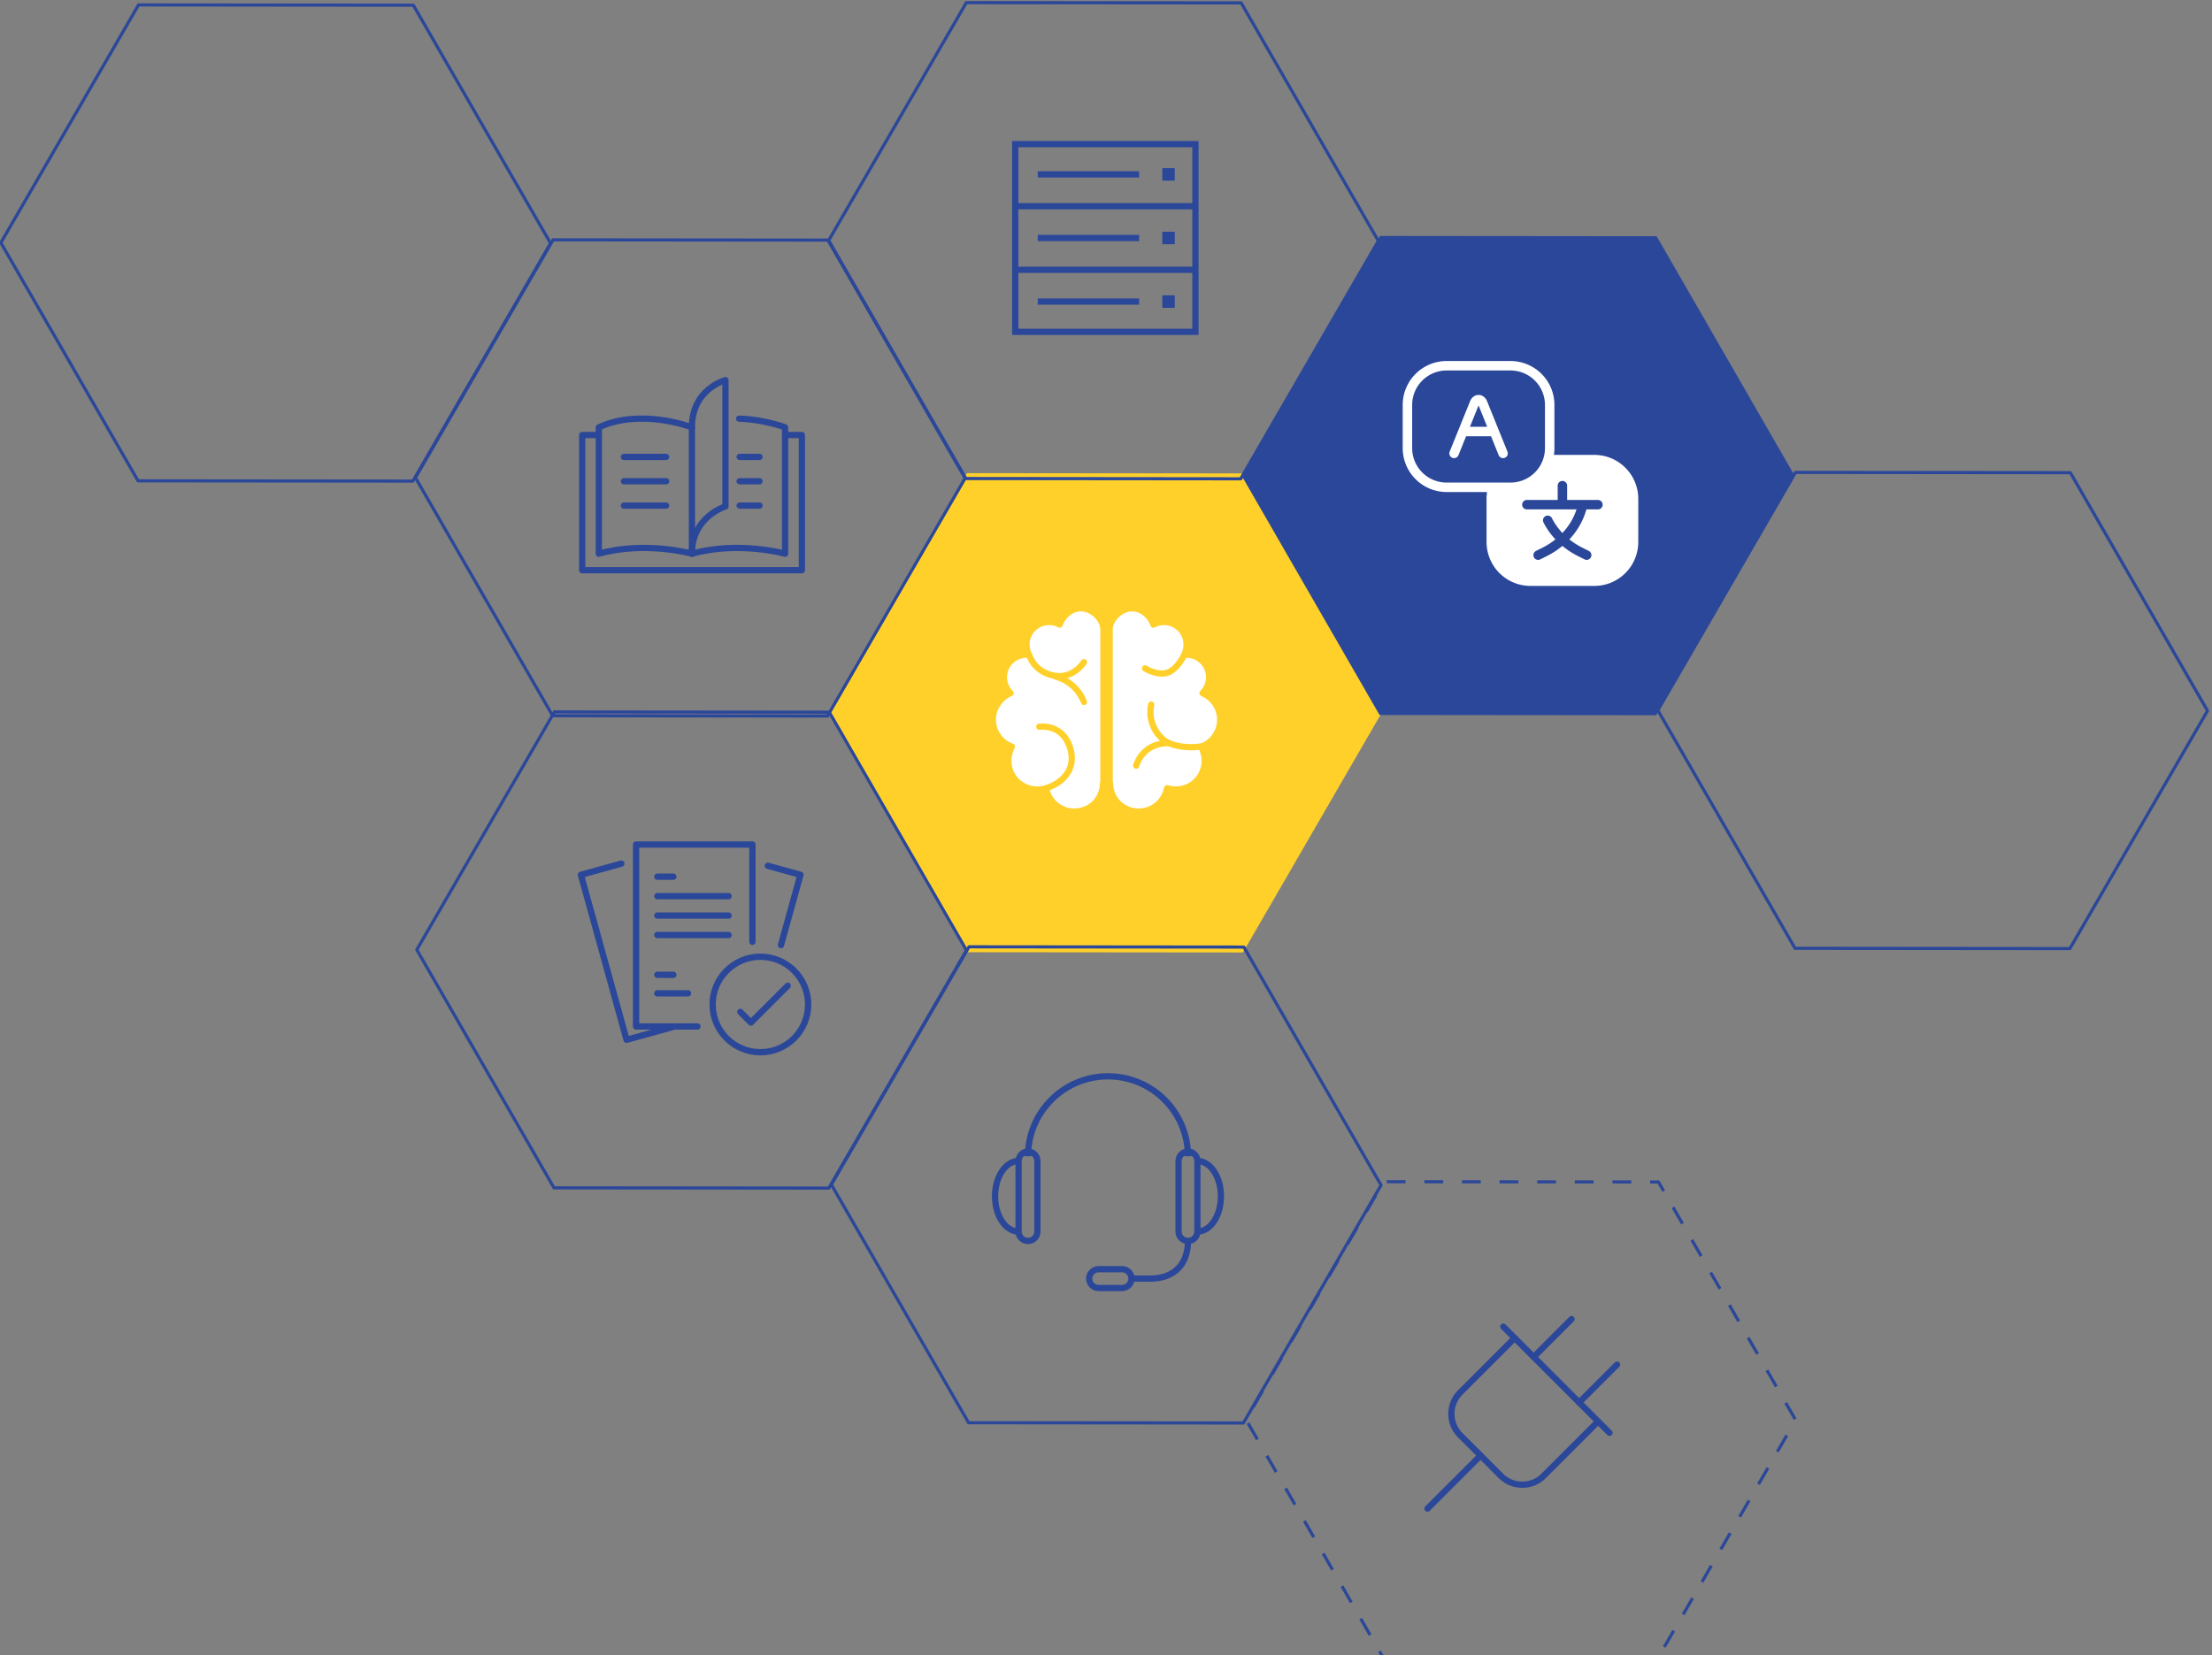 <svg xmlns:inkscape="http://www.inkscape.org/namespaces/inkscape" xmlns:sodipodi="http://sodipodi.sourceforge.net/DTD/sodipodi-0.dtd" xmlns="http://www.w3.org/2000/svg" xmlns:svg="http://www.w3.org/2000/svg" width="187.062mm" height="140.002mm" viewBox="0 0 187.062 140.002" id="svg1847" inkscape:version="1.1 (c68e22c387, 2021-05-23)" sodipodi:docname="Subpage_machine-translation_header.svg"><rect x="0" y="0" width="187.062" height="140.002" fill="#808080" stroke="none"/><defs id="defs1844"></defs><g inkscape:label="Layer 1" inkscape:groupmode="layer" id="layer1" transform="translate(1.335,-18.861)"><path sodipodi:type="star" style="opacity:1;fill:#ffd02a;fill-opacity:1;stroke:#ffd02a;stroke-width:4.447;stroke-linejoin:round;stroke-miterlimit:4;stroke-dasharray:none;stroke-opacity:1;paint-order:fill markers stroke" id="path7173-4-5-0-0-5-6-9-40" inkscape:flatsided="true" sodipodi:sides="6" sodipodi:cx="433.32089" sodipodi:cy="171.01389" sodipodi:r1="389.87454" sodipodi:r2="337.64127" sodipodi:arg1="0.6520761" sodipodi:arg2="1.1756749" inkscape:rounded="0" inkscape:randomized="0" transform="matrix(0.055,0.023,-0.023,0.055,72.201,59.786)" d="M 743.203,407.605 383.369,557.675 73.486,321.085 123.439,-65.577 483.273,-215.647 793.156,20.943 Z"></path><g id="g1647" transform="translate(-303.785,-20.635)" style="fill:#ffffff;stroke:#ffd02a"><g id="g979" style="fill:#ffffff;stroke:#ffd02a;stroke-width:1.413;stroke-miterlimit:4;stroke-dasharray:none;stroke-opacity:1" transform="matrix(0.374,0,0,0.374,384.541,87.806)"><path d="m 5,33.6 c 0,-2.7 1.7,-5 4,-6 C 8.1,26.7 7.5,25.4 7.5,24 c 0,-2.8 2.3,-5.1 5.1,-5.1 0.2,0 0.4,0 0.5,0 -0.3,-0.7 -0.5,-1.5 -0.5,-2.3 0,-2.8 2.3,-5.1 5.1,-5.1 0.9,0 1.7,0.2 2.4,0.6 0.7,-2 2.6,-3.7 4.8,-3.7 2.8,0 5,2.6 5.1,4.6 v 0 35 h -0.1 c 0,0 0,0 0,0 0,3.6 -2.9,6.4 -6.5,6.4 -3.2,0 -5.8,-2.3 -6.4,-5.3 -0.6,0.2 -1.3,0.3 -2,0.3 -3.6,0 -6.5,-2.9 -6.5,-6.5 0,-1.1 0.3,-2.2 0.8,-3.2 C 6.9,38.9 5,36.5 5,33.6 Z" fill="#F0908B" id="path4" style="fill:#ffffff;stroke:#ffd02a;stroke-width:1.413;stroke-miterlimit:4;stroke-dasharray:none;stroke-opacity:1"></path><path d="m 5,33.6 c 0,-2.7 1.7,-5 4,-6 C 8.1,26.7 7.5,25.4 7.5,24 c 0,-2.8 2.3,-5.1 5.1,-5.1 0.2,0 0.4,0 0.5,0 -0.3,-0.7 -0.5,-1.5 -0.5,-2.3 0,-2.8 2.3,-5.1 5.1,-5.1 0.9,0 1.7,0.2 2.4,0.6 0.7,-2 2.6,-3.7 4.8,-3.7 2.8,0 5,2.6 5.1,4.6 v 0 35 h -0.1 c 0,0 0,0 0,0 0,3.6 -2.9,6.4 -6.5,6.4 -3.2,0 -5.8,-2.3 -6.4,-5.3 -0.6,0.2 -1.3,0.3 -2,0.3 -3.6,0 -6.5,-2.9 -6.5,-6.5 0,-1.1 0.3,-2.2 0.8,-3.2 C 6.9,38.9 5,36.5 5,33.6 Z" fill="none" stroke="#2C3E50" stroke-linecap="round" stroke-linejoin="round" stroke-miterlimit="10" stroke-width="2" id="path8" style="fill:#ffffff;stroke:#ffd02a;stroke-width:1.413;stroke-miterlimit:4;stroke-dasharray:none;stroke-opacity:1"></path><path d="m 15.5,35.2 c 0,0 4.6,-0.7 6.6,3.8 2.2,5 -0.7,8.7 -5,10.1" fill="none" stroke="#2C3E50" stroke-linecap="round" stroke-linejoin="round" stroke-miterlimit="10" stroke-width="2" id="path10" style="fill:#ffffff;stroke:#ffd02a;stroke-width:1.413;stroke-miterlimit:4;stroke-dasharray:none;stroke-opacity:1"></path><path d="m 25.6,20.6 c 0,0 -2.5,4 -7,3 -4.5,-1 -5.4,-4.7 -5.4,-4.7" fill="none" stroke="#2C3E50" stroke-linecap="round" stroke-linejoin="round" stroke-miterlimit="10" stroke-width="2" id="path12" style="fill:#ffffff;stroke:#ffd02a;stroke-width:1.413;stroke-miterlimit:4;stroke-dasharray:none;stroke-opacity:1"></path><path d="M 25.6,29.6 C 25.5,29.5 24.3,25.3 19.1,23.8" fill="none" stroke="#2C3E50" stroke-linecap="round" stroke-linejoin="round" stroke-miterlimit="10" stroke-width="2" id="path14" style="fill:#ffffff;stroke:#ffd02a;stroke-width:1.413;stroke-miterlimit:4;stroke-dasharray:none;stroke-opacity:1"></path></g><g id="g972" transform="matrix(0.374,0,0,0.374,383.573,87.806)" style="fill:#ffffff;stroke:#ffd02a;stroke-width:1.413;stroke-miterlimit:4;stroke-dasharray:none;stroke-opacity:1"><path d="m 59,33.6 c 0,-2.7 -1.7,-5 -4,-6 0.9,-0.9 1.5,-2.2 1.5,-3.6 0,-2.8 -2.3,-5.1 -5.1,-5.1 -0.2,0 -0.4,0 -0.5,0 0.3,-0.7 0.5,-1.5 0.5,-2.3 0,-2.8 -2.3,-5.1 -5.1,-5.1 -0.9,0 -1.7,0.2 -2.4,0.6 -0.7,-2 -2.6,-3.7 -4.8,-3.7 -2.8,0 -5,2.6 -5.1,4.6 v 0 35 h 0.1 c 0,0 0,0 0,0 0,3.6 2.9,6.4 6.5,6.4 3.2,0 5.8,-2.3 6.4,-5.3 0.6,0.2 1.3,0.3 2,0.3 3.6,0 6.5,-2.9 6.5,-6.5 0,-1.1 -0.3,-2.2 -0.8,-3.2 2.4,-0.8 4.3,-3.2 4.3,-6.1 z" fill="#F0908B" id="path2" style="fill:#ffffff;stroke:#ffd02a;stroke-width:1.413;stroke-miterlimit:4;stroke-dasharray:none;stroke-opacity:1"></path><path d="m 59,33.6 c 0,-2.7 -1.7,-5 -4,-6 0.9,-0.9 1.5,-2.2 1.5,-3.6 0,-2.8 -2.3,-5.1 -5.1,-5.1 -0.2,0 -0.4,0 -0.5,0 0.3,-0.7 0.5,-1.5 0.5,-2.3 0,-2.8 -2.3,-5.1 -5.1,-5.1 -0.9,0 -1.7,0.2 -2.4,0.6 -0.7,-2 -2.6,-3.7 -4.8,-3.7 -2.8,0 -5,2.6 -5.1,4.6 v 0 35 h 0.1 c 0,0 0,0 0,0 0,3.6 2.9,6.4 6.5,6.4 3.2,0 5.8,-2.3 6.4,-5.3 0.6,0.2 1.3,0.3 2,0.3 3.6,0 6.5,-2.9 6.5,-6.5 0,-1.1 -0.3,-2.2 -0.8,-3.2 2.4,-0.8 4.3,-3.2 4.3,-6.1 z" fill="none" stroke="#2c3e50" stroke-linecap="round" stroke-linejoin="round" stroke-miterlimit="10" stroke-width="2" id="path6" style="fill:#ffffff;stroke:#ffd02a;stroke-width:1.413;stroke-miterlimit:4;stroke-dasharray:none;stroke-opacity:1"></path><path d="m 43.4,30.2 c 0,0 -1.2,4.4 2.6,7.8 1.8,1.6 5.4,2.1 8.5,1.7" fill="none" stroke="#2c3e50" stroke-linecap="round" stroke-linejoin="round" stroke-miterlimit="10" stroke-width="2" id="path16" style="fill:#ffffff;stroke:#ffd02a;stroke-width:1.413;stroke-miterlimit:4;stroke-dasharray:none;stroke-opacity:1"></path><path d="m 42,22 c 0,0 2.7,1.7 5,1 2.3,-0.7 3.9,-4.1 3.9,-4.1" fill="none" stroke="#2c3e50" stroke-linecap="round" stroke-linejoin="round" stroke-miterlimit="10" stroke-width="2" id="path18" style="fill:#ffffff;stroke:#ffd02a;stroke-width:1.413;stroke-miterlimit:4;stroke-dasharray:none;stroke-opacity:1"></path><path d="m 40,44 c 0,0 1.3,-5.1 7.3,-5.1" fill="none" stroke="#2c3e50" stroke-linecap="round" stroke-linejoin="round" stroke-miterlimit="10" stroke-width="2" id="path20" style="fill:#ffffff;stroke:#ffd02a;stroke-width:1.413;stroke-miterlimit:4;stroke-dasharray:none;stroke-opacity:1"></path></g></g><path sodipodi:type="star" style="opacity:1;fill:#2b4799;fill-opacity:1;stroke:#2b4799;stroke-width:4.447;stroke-linejoin:round;stroke-miterlimit:4;stroke-dasharray:none;stroke-opacity:1;paint-order:fill markers stroke" id="path7173-4-5-0-0-5-6-9-9" inkscape:flatsided="true" sodipodi:sides="6" sodipodi:cx="433.32089" sodipodi:cy="171.01389" sodipodi:r1="389.87454" sodipodi:r2="337.64127" sodipodi:arg1="0.6520761" sodipodi:arg2="1.1756749" inkscape:rounded="0" inkscape:randomized="0" transform="matrix(0.055,0.023,-0.023,0.055,107.146,39.72)" d="M 743.203,407.605 383.369,557.675 73.486,321.085 123.439,-65.577 483.273,-215.647 793.156,20.943 Z"></path><g id="Language_Setting-1-3" transform="matrix(0.05,0,0,0.05,114.448,46.112)" style="fill:#ffffff;fill-opacity:1;stroke:none;stroke-opacity:1"><path d="m 380.971,224.59 h -68.455 a 74.486,74.486 0 0 0 0.879,-11.415 V 139.997 A 74.32,74.32 0 0 0 239.159,65.761 H 131.03 a 74.32,74.32 0 0 0 -74.236,74.236 v 73.178 a 74.32,74.32 0 0 0 74.236,74.236 h 68.472 a 73.82,73.82 0 0 0 -0.896,11.415 v 73.179 a 74.319,74.319 0 0 0 74.235,74.235 h 108.13 A 74.319,74.319 0 0 0 455.207,372.004 V 298.825 A 74.319,74.319 0 0 0 380.971,224.59 Z M 72.794,213.175 V 139.997 A 58.302,58.302 0 0 1 131.03,81.761 h 108.129 a 58.302,58.302 0 0 1 58.236,58.236 v 73.178 a 58.301,58.301 0 0 1 -58.236,58.236 H 131.03 A 58.302,58.302 0 0 1 72.794,213.175 Z m 314.177,103.634 h -19.5 a 120.722,120.722 0 0 1 -28.823,50.691 124.523,124.523 0 0 0 22.002,14.08 l 10.884,5.465 a 8,8 0 1 1 -7.18,14.299 l -10.884,-5.465 A 140.143,140.143 0 0 1 326.87,378.571 139.381,139.381 0 0 1 300.341,395.879 l -10.883,5.465 a 8,8 0 0 1 -7.18,-14.299 l 10.883,-5.465 a 123.73,123.73 0 0 0 21.943,-14.064 123.957,123.957 0 0 1 -20.202,-28.644 8,8 0 1 1 14.256,-7.265 107.983,107.983 0 0 0 17.714,25.062 105.445,105.445 0 0 0 23.895,-39.861 h -83.926 a 8,8 0 0 1 0,-16 h 52.065 v -24.174 a 8,8 0 0 1 16,0 v 24.174 h 52.064 a 8,8 0 0 1 0,16 z" id="path2681-7-4" style="fill:#ffffff;fill-opacity:1;stroke:none;stroke-opacity:1"></path><path d="m 199.407,133.608 c -2.612,-6.461 -8.097,-10.476 -14.313,-10.476 -6.216,0 -11.701,4.014 -14.313,10.476 l -34.535,85.432 a 8,8 0 1 0 14.834,5.996 l 12.947,-32.029 h 42.133 l 12.947,32.029 a 8,8 0 1 0 14.834,-5.996 z m -28.912,43.399 14.599,-36.115 14.599,36.115 z" id="path2683-2-4" style="fill:#ffffff;fill-opacity:1;stroke:none;stroke-opacity:1"></path></g><path sodipodi:type="star" style="opacity:1;fill:none;fill-opacity:1;stroke:#2b4799;stroke-width:4.447;stroke-linejoin:round;stroke-miterlimit:4;stroke-dasharray:none;stroke-opacity:1;paint-order:fill markers stroke" id="path7173-4-5-0-0-5-6-9" inkscape:flatsided="true" sodipodi:sides="6" sodipodi:cx="433.32089" sodipodi:cy="171.01389" sodipodi:r1="389.87454" sodipodi:r2="337.64127" sodipodi:arg1="0.6520761" sodipodi:arg2="1.1756749" inkscape:rounded="0" inkscape:randomized="0" transform="matrix(0.055,0.023,-0.023,0.055,37.141,39.916)" d="M 743.203,407.605 383.369,557.675 73.486,321.085 123.439,-65.577 483.273,-215.647 793.156,20.943 Z"></path><path sodipodi:type="star" style="opacity:1;fill:none;fill-opacity:1;stroke:#2b4799;stroke-width:4.447;stroke-linejoin:round;stroke-miterlimit:4;stroke-dasharray:none;stroke-opacity:1;paint-order:fill markers stroke" id="path7173-4-5-0-0-5-6-9-8" inkscape:flatsided="true" sodipodi:sides="6" sodipodi:cx="433.32089" sodipodi:cy="171.01389" sodipodi:r1="389.87454" sodipodi:r2="337.64127" sodipodi:arg1="0.6520761" sodipodi:arg2="1.1756749" inkscape:rounded="0" inkscape:randomized="0" transform="matrix(0.055,0.023,-0.023,0.055,72.087,19.851)" d="M 743.203,407.605 383.369,557.675 73.486,321.085 123.439,-65.577 483.273,-215.647 793.156,20.943 Z"></path><path sodipodi:type="star" style="opacity:1;fill:none;fill-opacity:1;stroke:#2b4799;stroke-width:4.447;stroke-linejoin:round;stroke-miterlimit:4;stroke-dasharray:none;stroke-opacity:1;paint-order:fill markers stroke" id="path7173-4-5-0-0-5-6-9-4" inkscape:flatsided="true" sodipodi:sides="6" sodipodi:cx="433.32089" sodipodi:cy="171.01389" sodipodi:r1="389.87454" sodipodi:r2="337.64127" sodipodi:arg1="0.6520761" sodipodi:arg2="1.1756749" inkscape:rounded="0" inkscape:randomized="0" transform="matrix(0.055,0.023,-0.023,0.055,37.255,79.851)" d="M 743.203,407.605 383.369,557.675 73.486,321.085 123.439,-65.577 483.273,-215.647 793.156,20.943 Z"></path><path sodipodi:type="star" style="opacity:1;fill:none;fill-opacity:1;stroke:#2b4799;stroke-width:4.447;stroke-linejoin:round;stroke-miterlimit:4;stroke-dasharray:none;stroke-opacity:1;paint-order:fill markers stroke" id="path7173-4-5-0-0-5-6-9-48" inkscape:flatsided="true" sodipodi:sides="6" sodipodi:cx="433.32089" sodipodi:cy="171.01389" sodipodi:r1="389.87454" sodipodi:r2="337.64127" sodipodi:arg1="0.6520761" sodipodi:arg2="1.1756749" inkscape:rounded="0" inkscape:randomized="0" transform="matrix(0.055,0.023,-0.023,0.055,72.315,99.72)" d="M 743.203,407.605 383.369,557.675 73.486,321.085 123.439,-65.577 483.273,-215.647 793.156,20.943 Z"></path><path sodipodi:type="star" style="opacity:1;fill:none;fill-opacity:1;stroke:#2b4799;stroke-width:4.447;stroke-linejoin:round;stroke-miterlimit:4;stroke-dasharray:none;stroke-opacity:1;paint-order:fill markers stroke" id="path7173-4-5-0-0-5-6-9-0" inkscape:flatsided="true" sodipodi:sides="6" sodipodi:cx="433.32089" sodipodi:cy="171.01389" sodipodi:r1="389.87454" sodipodi:r2="337.64127" sodipodi:arg1="0.6520761" sodipodi:arg2="1.1756749" inkscape:rounded="0" inkscape:randomized="0" transform="matrix(0.055,0.023,-0.023,0.055,2.081,20.046)" d="M 743.203,407.605 383.369,557.675 73.486,321.085 123.439,-65.577 483.273,-215.647 793.156,20.943 Z"></path><path sodipodi:type="star" style="opacity:1;fill:none;fill-opacity:1;stroke:#2b4799;stroke-width:4.447;stroke-linejoin:round;stroke-miterlimit:4;stroke-dasharray:none;stroke-opacity:1;paint-order:fill markers stroke" id="path7173-4-5-0-0-5-6-9-0-6" inkscape:flatsided="true" sodipodi:sides="6" sodipodi:cx="433.32089" sodipodi:cy="171.01389" sodipodi:r1="389.87454" sodipodi:r2="337.64127" sodipodi:arg1="0.6520761" sodipodi:arg2="1.1756749" inkscape:rounded="0" inkscape:randomized="0" transform="matrix(0.055,0.023,-0.023,0.055,142.206,59.59)" d="M 743.203,407.605 383.369,557.675 73.486,321.085 123.439,-65.577 483.273,-215.647 793.156,20.943 Z"></path><g id="g16553-6-3" transform="matrix(0.042,0,0,0.042,46.682,49.764)" style="fill:none;stroke:#2b4799;stroke-width:12.594;stroke-miterlimit:4;stroke-dasharray:none;stroke-opacity:1"><path d="m 250,379.376 c 0,0 -93.767,-26.082 -187.534,0 0,-25.441 0,-224.906 0,-254.411 85.376,-39.767 187.4,0 187.4,0 z" fill="none" stroke="#333333" stroke-linecap="round" stroke-linejoin="round" stroke-miterlimit="10" stroke-width="15" id="path16533-5-7" style="fill:none;stroke:#2b4799;stroke-width:12.594;stroke-miterlimit:4;stroke-dasharray:none;stroke-opacity:1"></path><path d="m 344.966,107.424 c 51.669,1.621 92.568,17.541 92.568,17.541 v 254.411 c 0,0 -93.767,-26.082 -187.534,0" fill="none" stroke="#333333" stroke-linecap="round" stroke-linejoin="round" stroke-miterlimit="10" stroke-width="15" id="path16535-4-5" style="fill:none;stroke:#2b4799;stroke-width:12.594;stroke-miterlimit:4;stroke-dasharray:none;stroke-opacity:1"></path><polyline fill="none" points="   437.534,140.425 471.352,140.425 471.352,412.574 28.978,412.574 28.978,140.425 62.466,140.425  " stroke="#333333" stroke-linecap="round" stroke-linejoin="round" stroke-miterlimit="10" stroke-width="15" id="polyline16537-1-1" style="fill:none;stroke:#2b4799;stroke-width:12.594;stroke-miterlimit:4;stroke-dasharray:none;stroke-opacity:1"></polyline><line fill="none" stroke="#333333" stroke-linecap="round" stroke-linejoin="round" stroke-miterlimit="10" stroke-width="15" x1="113" x2="198" y1="184.5" y2="184.5" id="line16539-2-0" style="fill:none;stroke:#2b4799;stroke-width:12.594;stroke-miterlimit:4;stroke-dasharray:none;stroke-opacity:1"></line><line fill="none" stroke="#333333" stroke-linecap="round" stroke-linejoin="round" stroke-miterlimit="10" stroke-width="15" x1="113" x2="198" y1="233.5" y2="233.5" id="line16541-7-2" style="fill:none;stroke:#2b4799;stroke-width:12.594;stroke-miterlimit:4;stroke-dasharray:none;stroke-opacity:1"></line><line fill="none" stroke="#333333" stroke-linecap="round" stroke-linejoin="round" stroke-miterlimit="10" stroke-width="15" x1="113" x2="198" y1="282.5" y2="282.5" id="line16543-5-0" style="fill:none;stroke:#2b4799;stroke-width:12.594;stroke-miterlimit:4;stroke-dasharray:none;stroke-opacity:1"></line><line fill="none" stroke="#333333" stroke-linecap="round" stroke-linejoin="round" stroke-miterlimit="10" stroke-width="15" x1="346" x2="386" y1="184.5" y2="184.5" id="line16545-7-9" style="fill:none;stroke:#2b4799;stroke-width:12.594;stroke-miterlimit:4;stroke-dasharray:none;stroke-opacity:1"></line><line fill="none" stroke="#333333" stroke-linecap="round" stroke-linejoin="round" stroke-miterlimit="10" stroke-width="15" x1="346" x2="386" y1="233.5" y2="233.5" id="line16547-0-4" style="fill:none;stroke:#2b4799;stroke-width:12.594;stroke-miterlimit:4;stroke-dasharray:none;stroke-opacity:1"></line><line fill="none" stroke="#333333" stroke-linecap="round" stroke-linejoin="round" stroke-miterlimit="10" stroke-width="15" x1="346" x2="386" y1="282.5" y2="282.5" id="line16549-9-8" style="fill:none;stroke:#2b4799;stroke-width:12.594;stroke-miterlimit:4;stroke-dasharray:none;stroke-opacity:1"></line><path d="m 249.867,124.965 c 0,-77.576 67.55,-95.133 67.55,-95.133 v 254.411 c 0,0 -67.683,20.287 -67.683,95.133" fill="none" stroke="#333333" stroke-linecap="round" stroke-linejoin="round" stroke-miterlimit="10" stroke-width="15" id="path16551-0-8" style="fill:none;stroke:#2b4799;stroke-width:12.594;stroke-miterlimit:4;stroke-dasharray:none;stroke-opacity:1"></path></g><g id="g16727-5-3" transform="matrix(0.04,0,0,0.04,47.14,88.765)" style="fill:none;stroke:#2b4799;stroke-width:13.348;stroke-miterlimit:4;stroke-dasharray:none;stroke-opacity:1"><polyline fill="none" points="   262.677,423.113 132.919,423.113 132.919,38.356 378.892,38.356 378.892,244.078  " stroke="#474747" stroke-linecap="round" stroke-linejoin="round" stroke-miterlimit="10" stroke-width="15" id="polyline16703-8-9" style="fill:none;stroke:#2b4799;stroke-width:13.348;stroke-miterlimit:4;stroke-dasharray:none;stroke-opacity:1"></polyline><polyline fill="none" points="   211.676,423.928 112.798,451.288 16.26,102.407 101.742,78.753  " stroke="#474747" stroke-linecap="round" stroke-linejoin="round" stroke-miterlimit="10" stroke-width="15" id="polyline16705-0-7" style="fill:none;stroke:#2b4799;stroke-width:13.348;stroke-miterlimit:4;stroke-dasharray:none;stroke-opacity:1"></polyline><polyline fill="none" points="   439.206,251.149 480.363,102.407 411.447,83.337  " stroke="#474747" stroke-linecap="round" stroke-linejoin="round" stroke-miterlimit="10" stroke-width="15" id="polyline16707-6-5" style="fill:none;stroke:#2b4799;stroke-width:13.348;stroke-miterlimit:4;stroke-dasharray:none;stroke-opacity:1"></polyline><g id="g16713-7-9" style="fill:none;stroke:#2b4799;stroke-width:13.348;stroke-miterlimit:4;stroke-dasharray:none;stroke-opacity:1"><circle cx="395.707" cy="376.633" fill="none" r="100.976" stroke="#474747" stroke-linecap="round" stroke-linejoin="round" stroke-miterlimit="10" stroke-width="15" id="circle16709-3-8" style="fill:none;stroke:#2b4799;stroke-width:13.348;stroke-miterlimit:4;stroke-dasharray:none;stroke-opacity:1"></circle><polyline fill="none" points="    353.233,392.342 375.723,414.832 453.547,337.008   " stroke="#474747" stroke-linecap="round" stroke-linejoin="round" stroke-miterlimit="10" stroke-width="15" id="polyline16711-8-6" style="fill:none;stroke:#2b4799;stroke-width:13.348;stroke-miterlimit:4;stroke-dasharray:none;stroke-opacity:1"></polyline></g><line fill="none" stroke="#474747" stroke-linecap="round" stroke-linejoin="round" stroke-miterlimit="10" stroke-width="15" x1="177.823" x2="211.676" y1="106.43" y2="106.43" id="line16715-7-4" style="fill:none;stroke:#2b4799;stroke-width:13.348;stroke-miterlimit:4;stroke-dasharray:none;stroke-opacity:1"></line><line fill="none" stroke="#474747" stroke-linecap="round" stroke-linejoin="round" stroke-miterlimit="10" stroke-width="15" x1="177.823" x2="328.468" y1="147.523" y2="147.523" id="line16717-7-4" style="fill:none;stroke:#2b4799;stroke-width:13.348;stroke-miterlimit:4;stroke-dasharray:none;stroke-opacity:1"></line><line fill="none" stroke="#474747" stroke-linecap="round" stroke-linejoin="round" stroke-miterlimit="10" stroke-width="15" x1="177.823" x2="328.468" y1="188.616" y2="188.616" id="line16719-8-5" style="fill:none;stroke:#2b4799;stroke-width:13.348;stroke-miterlimit:4;stroke-dasharray:none;stroke-opacity:1"></line><line fill="none" stroke="#474747" stroke-linecap="round" stroke-linejoin="round" stroke-miterlimit="10" stroke-width="15" x1="177.823" x2="328.468" y1="229.709" y2="229.709" id="line16721-9-9" style="fill:none;stroke:#2b4799;stroke-width:13.348;stroke-miterlimit:4;stroke-dasharray:none;stroke-opacity:1"></line><line fill="none" stroke="#474747" stroke-linecap="round" stroke-linejoin="round" stroke-miterlimit="10" stroke-width="15" x1="177.823" x2="242.677" y1="352.988" y2="352.988" id="line16723-4-1" style="fill:none;stroke:#2b4799;stroke-width:13.348;stroke-miterlimit:4;stroke-dasharray:none;stroke-opacity:1"></line><line fill="none" stroke="#474747" stroke-linecap="round" stroke-linejoin="round" stroke-miterlimit="10" stroke-width="15" x1="177.823" x2="211.676" y1="313.875" y2="313.875" id="line16725-4-7" style="fill:none;stroke:#2b4799;stroke-width:13.348;stroke-miterlimit:4;stroke-dasharray:none;stroke-opacity:1"></line></g><g id="g20590" transform="matrix(1.157,0,0,1.157,-77.25,-14.879)" style="stroke:#2b4799;stroke-width:0.457;stroke-miterlimit:4;stroke-dasharray:none;stroke-opacity:1"><path d="m 153.133,114.044 c 0,-0.38 -0.308,-0.688 -0.688,-0.688 -0.38,0 -0.688,0.308 -0.688,0.688 0,0.164 0,4.996 0,5.159 0,0.38 0.308,0.688 0.688,0.688 0.38,0 0.688,-0.308 0.688,-0.688 0,-0.164 0,-4.996 0,-5.159 z" fill="none" stroke="#000000" stroke-miterlimit="10" stroke-width="2" id="path886" style="stroke:#2b4799;stroke-width:0.457;stroke-miterlimit:4;stroke-dasharray:none;stroke-opacity:1"></path><path d="m 147.63,123.33 c 0.38,0 0.688,-0.308 0.688,-0.688 0,-0.38 -0.308,-0.688 -0.688,-0.688 -0.164,0 -1.556,0 -1.72,0 -0.38,0 -0.688,0.308 -0.688,0.688 0,0.38 0.308,0.688 0.688,0.688 0.164,0 1.556,0 1.72,0 z" fill="none" stroke="#000000" stroke-miterlimit="10" stroke-width="2" id="path888" style="stroke:#2b4799;stroke-width:0.457;stroke-miterlimit:4;stroke-dasharray:none;stroke-opacity:1"></path><path d="m 140.751,113.7 c 0,-3.229 2.618,-5.847 5.847,-5.847 3.229,0 5.847,2.618 5.847,5.847" fill="none" stroke="#000000" stroke-miterlimit="10" stroke-width="2" id="path890" style="stroke:#2b4799;stroke-width:0.457;stroke-miterlimit:4;stroke-dasharray:none;stroke-opacity:1"></path><path d="m 153.133,114.044 c 0.95,0 1.72,1.155 1.72,2.58 0,1.424 -0.77,2.58 -1.72,2.58" fill="none" stroke="#000000" stroke-miterlimit="10" stroke-width="2" id="path892" style="stroke:#2b4799;stroke-width:0.457;stroke-miterlimit:4;stroke-dasharray:none;stroke-opacity:1"></path><path d="m 140.063,114.044 c 0,-0.38 0.308,-0.688 0.688,-0.688 0.38,0 0.688,0.308 0.688,0.688 0,0.164 0,4.996 0,5.159 0,0.38 -0.308,0.688 -0.688,0.688 -0.38,0 -0.688,-0.308 -0.688,-0.688 0,-0.164 0,-4.996 0,-5.159 z" fill="none" stroke="#000000" stroke-miterlimit="10" stroke-width="2" id="path894" style="stroke:#2b4799;stroke-width:0.457;stroke-miterlimit:4;stroke-dasharray:none;stroke-opacity:1"></path><path d="m 140.063,114.044 c -0.95,0 -1.72,1.155 -1.72,2.58 0,1.424 0.77,2.58 1.72,2.58" fill="none" stroke="#000000" stroke-miterlimit="10" stroke-width="2" id="path896" style="stroke:#2b4799;stroke-width:0.457;stroke-miterlimit:4;stroke-dasharray:none;stroke-opacity:1"></path><path d="m 152.445,119.891 c 0,1.72 -1.032,2.752 -2.752,2.752 h -1.376" fill="none" stroke="#000000" stroke-miterlimit="10" stroke-width="2" id="path898" style="stroke:#2b4799;stroke-width:0.457;stroke-miterlimit:4;stroke-dasharray:none;stroke-opacity:1"></path></g><g id="g22270" style="stroke:#2b4799;stroke-width:0.529;stroke-miterlimit:4;stroke-dasharray:none;stroke-opacity:1"><path style="fill:none;stroke:#2b4799;stroke-width:0.529;stroke-linecap:square;stroke-linejoin:miter;stroke-miterlimit:4;stroke-dasharray:none;stroke-opacity:1" d="m 84.519,31.055 h 15.24 v 15.875 h -15.24 v -15.875" id="path20643"></path><g id="g21654" transform="translate(0,0.018)" style="stroke:#2b4799;stroke-width:0.529;stroke-miterlimit:4;stroke-dasharray:none;stroke-opacity:1"><rect height="0.529" width="0.529" x="97.219" y="33.331" id="rect4983" style="fill:#2b4799;fill-opacity:1;stroke:#2b4799;stroke-width:0.529;stroke-miterlimit:4;stroke-dasharray:none;stroke-opacity:1"></rect><path style="fill:none;stroke:#2b4799;stroke-width:0.529;stroke-linecap:butt;stroke-linejoin:miter;stroke-miterlimit:4;stroke-dasharray:none;stroke-opacity:1" d="m 86.424,33.595 h 8.572" id="path20744"></path></g><g id="g21658" transform="translate(0,0.317)" style="stroke:#2b4799;stroke-width:0.529;stroke-miterlimit:4;stroke-dasharray:none;stroke-opacity:1"><rect height="0.529" width="0.529" x="97.219" y="38.411" id="rect4987" style="fill:#2b4799;fill-opacity:1;stroke:#2b4799;stroke-width:0.529;stroke-miterlimit:4;stroke-dasharray:none;stroke-opacity:1"></rect><path style="fill:none;stroke:#2b4799;stroke-width:0.529;stroke-linecap:butt;stroke-linejoin:miter;stroke-miterlimit:4;stroke-dasharray:none;stroke-opacity:1" d="m 86.424,38.675 h 8.572" id="path20746"></path></g><g id="g21662" transform="translate(0,0.617)" style="stroke:#2b4799;stroke-width:0.529;stroke-miterlimit:4;stroke-dasharray:none;stroke-opacity:1"><rect height="0.529" width="0.529" x="97.219" y="43.491" id="rect4991" style="fill:#2b4799;fill-opacity:1;stroke:#2b4799;stroke-width:0.529;stroke-miterlimit:4;stroke-dasharray:none;stroke-opacity:1"></rect><path style="fill:none;stroke:#2b4799;stroke-width:0.529;stroke-linecap:butt;stroke-linejoin:miter;stroke-miterlimit:4;stroke-dasharray:none;stroke-opacity:1" d="m 86.424,43.755 h 8.572" id="path20748"></path></g><path style="fill:none;stroke:#2b4799;stroke-width:0.529;stroke-linecap:butt;stroke-linejoin:miter;stroke-miterlimit:4;stroke-dasharray:none;stroke-opacity:1" d="M 84.631,41.683 H 99.919" id="path20750"></path><path style="fill:none;stroke:#2b4799;stroke-width:0.529;stroke-linecap:butt;stroke-linejoin:miter;stroke-miterlimit:4;stroke-dasharray:none;stroke-opacity:1" d="M 84.519,36.303 H 99.919" id="path20752"></path></g><g id="g27185"><g id="g42822" transform="matrix(0.303,0,0,0.303,35.597,-794.622)" style="stroke:#2b4799;stroke-width:1.745;stroke-miterlimit:4;stroke-dasharray:none;stroke-opacity:1"><path d="m 324.145,3081.59 -15.187,15.187 a 8.44,8.44 0 0 1 -11.959,0 l -11.324,-11.324 a 8.44,8.44 0 0 1 0,-11.959 l 15.187,-15.187" fill="none" stroke="#000000" stroke-linecap="round" stroke-linejoin="round" stroke-width="3.175" id="path42612" style="stroke:#2b4799;stroke-width:1.745;stroke-miterlimit:4;stroke-dasharray:none;stroke-opacity:1"></path><line fill="none" stroke="#000000" stroke-linecap="round" stroke-linejoin="round" stroke-width="3.175" x1="291.337" x2="276.52" y1="3091.115" y2="3105.931" id="line42614" style="stroke:#2b4799;stroke-width:1.745;stroke-miterlimit:4;stroke-dasharray:none;stroke-opacity:1"></line><line fill="none" stroke="#000000" stroke-linecap="round" stroke-linejoin="round" stroke-width="3.175" x1="306.154" x2="316.737" y1="3063.598" y2="3053.014" id="line42616" style="stroke:#2b4799;stroke-width:1.745;stroke-miterlimit:4;stroke-dasharray:none;stroke-opacity:1"></line><line fill="none" stroke="#000000" stroke-linecap="round" stroke-linejoin="round" stroke-width="3.175" x1="329.437" x2="318.854" y1="3065.715" y2="3076.298" id="line42618" style="stroke:#2b4799;stroke-width:1.745;stroke-miterlimit:4;stroke-dasharray:none;stroke-opacity:1"></line><line fill="none" stroke="#000000" stroke-linecap="round" stroke-linejoin="round" stroke-width="3.175" x1="327.32" x2="297.687" y1="3084.764" y2="3055.131" id="line42620" style="stroke:#2b4799;stroke-width:1.745;stroke-miterlimit:4;stroke-dasharray:none;stroke-opacity:1"></line></g><path sodipodi:type="star" style="opacity:1;fill:none;fill-opacity:1;stroke:#2b4799;stroke-width:4.447;stroke-linejoin:round;stroke-miterlimit:4;stroke-dasharray:26.683, 26.683;stroke-dashoffset:0;stroke-opacity:1;paint-order:fill markers stroke" id="path7173-4-5-0-0-5-6-9-0-6-0" inkscape:flatsided="true" sodipodi:sides="6" sodipodi:cx="433.32089" sodipodi:cy="171.01389" sodipodi:r1="389.87454" sodipodi:r2="337.64127" sodipodi:arg1="0.6520761" sodipodi:arg2="1.1756749" inkscape:rounded="0" inkscape:randomized="0" transform="matrix(0.055,0.023,-0.023,0.055,107.375,119.59)" d="M 743.203,407.605 383.369,557.675 73.486,321.085 123.439,-65.577 483.273,-215.647 793.156,20.943 Z"></path></g></g></svg>
